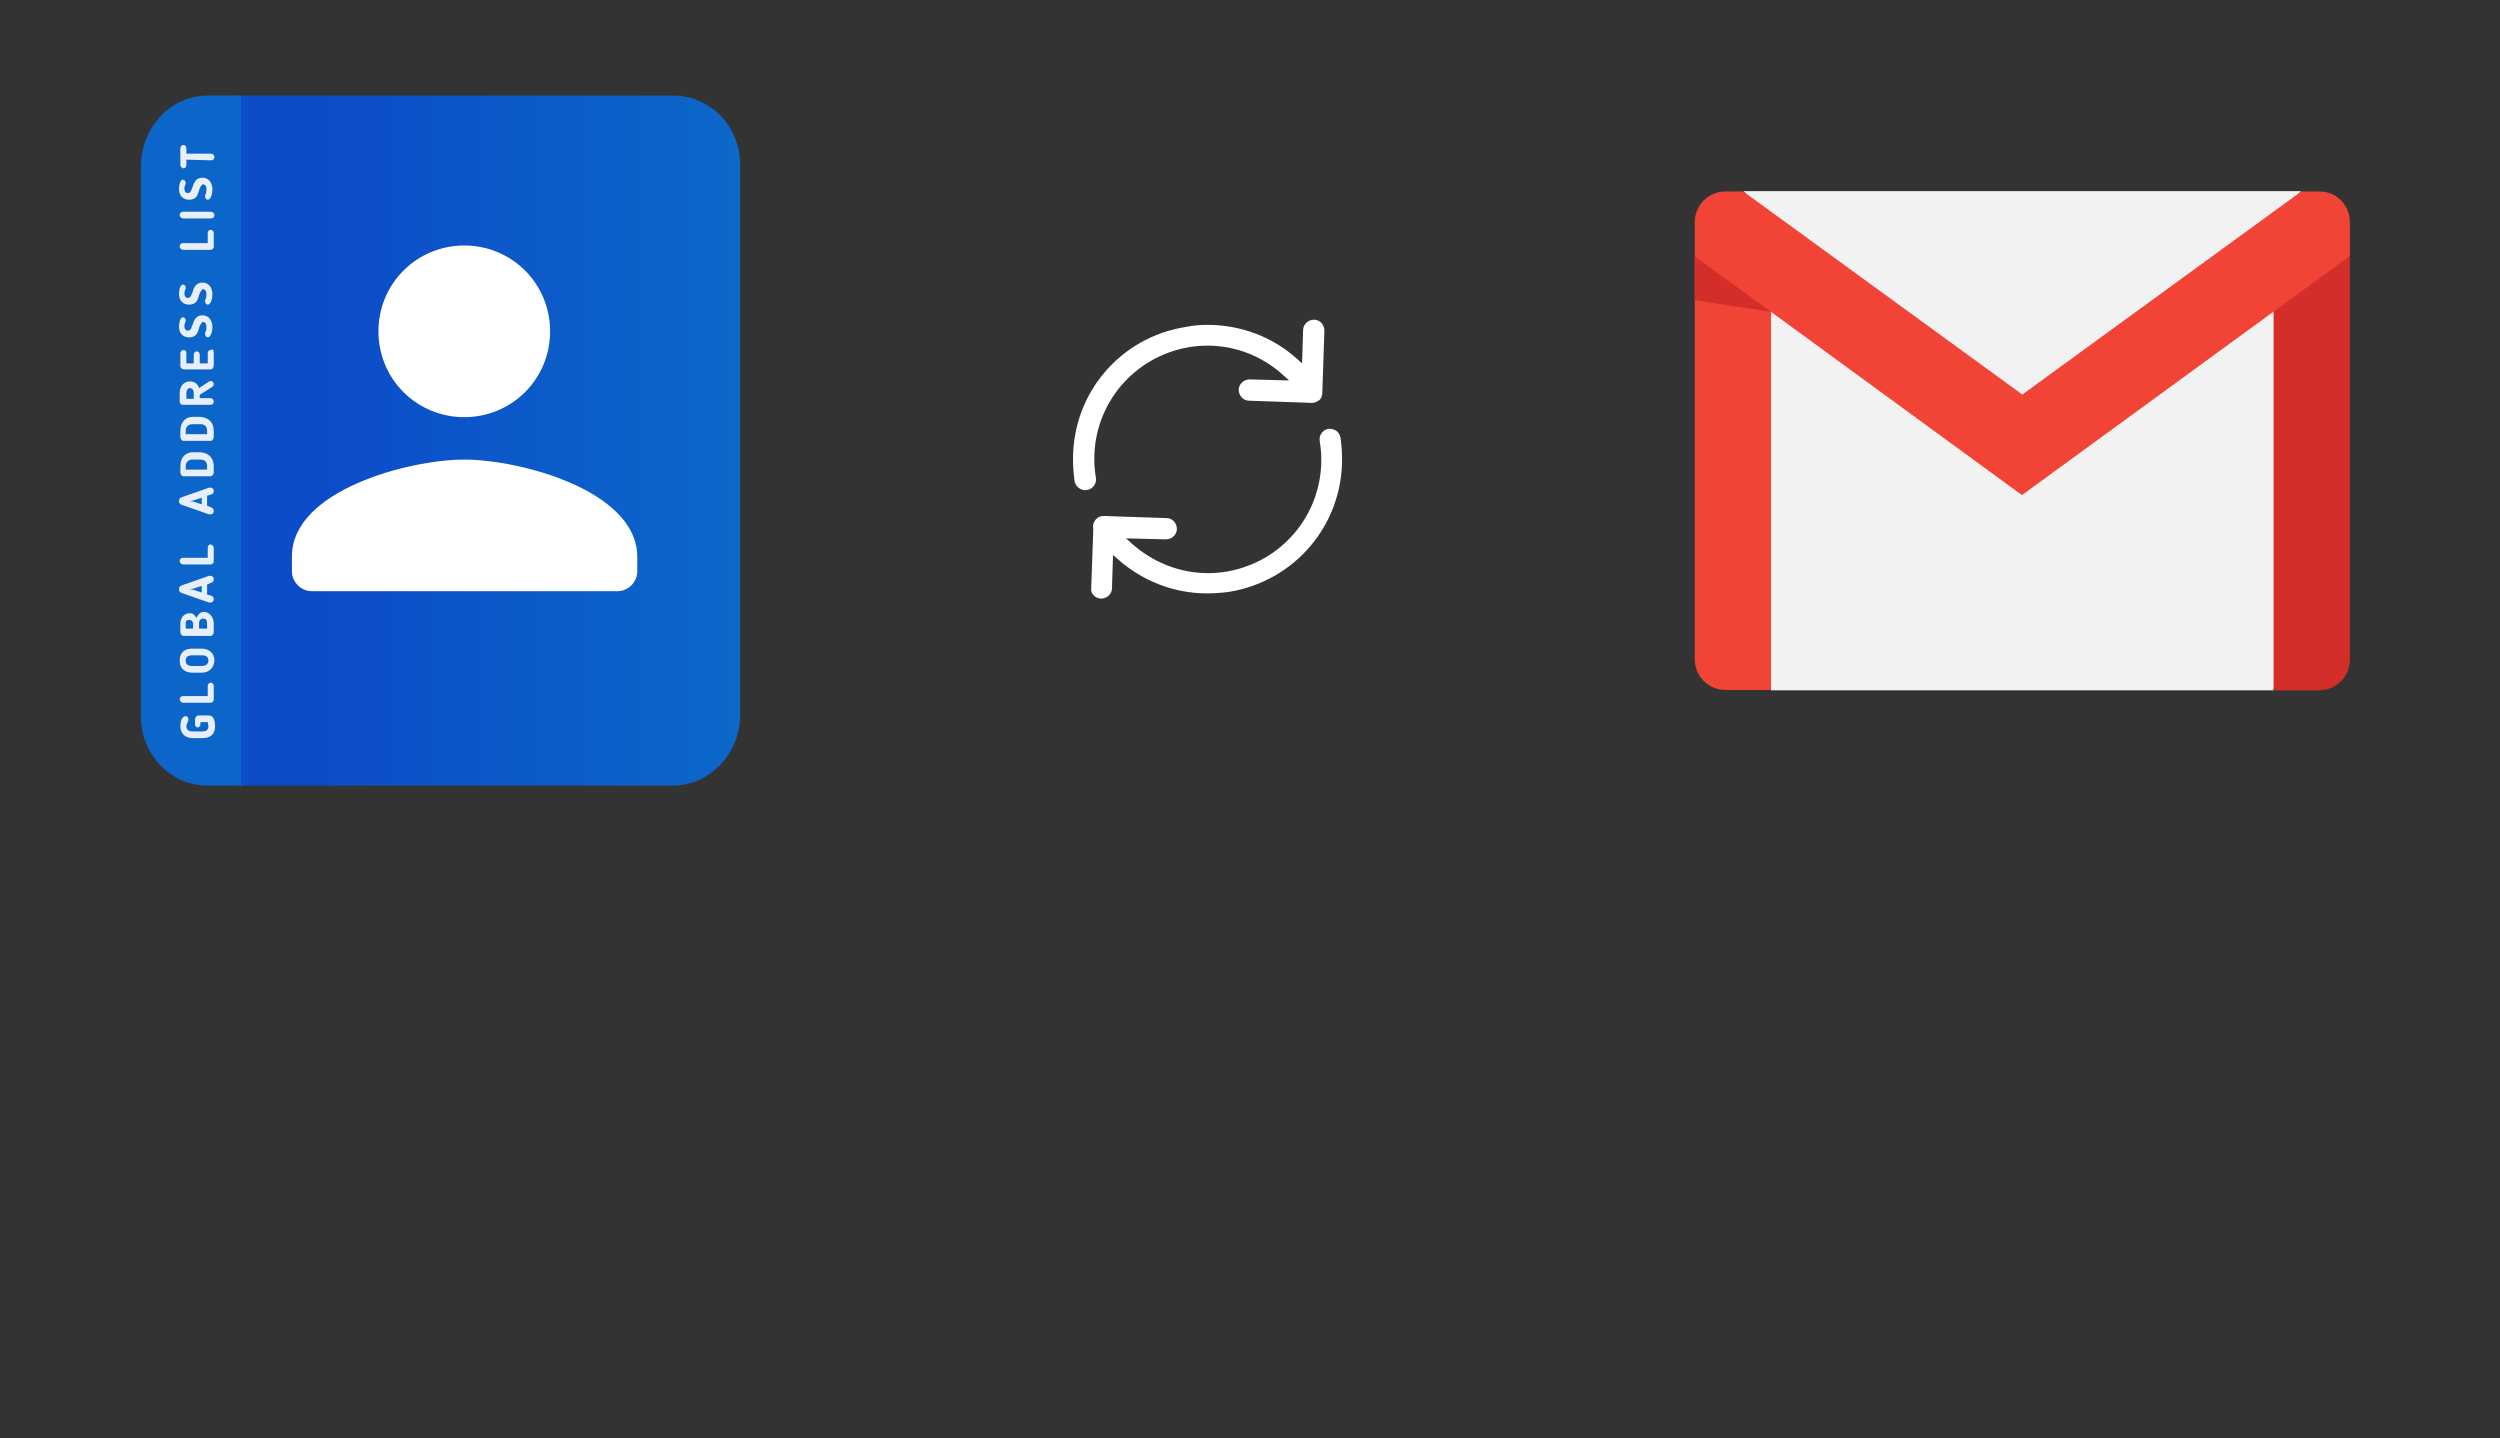 ﻿<?xml version="1.0" encoding="utf-8"?>
<!DOCTYPE svg PUBLIC "-//W3C//DTD SVG 1.1//EN" "http://www.w3.org/Graphics/SVG/1.1/DTD/svg11.dtd">
<svg x="0" y="0" width="471" height="271" xml="http://www.w3.org/XML/1998/namespace" xmlns="http://www.w3.org/2000/svg" xmlns:xlink="http://www.w3.org/1999/xlink" xmlns:xml="http://www.w3.org/XML/1998/namespace" version="1.1">
  <rect width="100%" height="100%" fill="#333333" stroke="none"/>
  <svg x="298" y="0" width="166" height="166" viewBox="0, 0, 249.8, 257.7" xml:space="preserve" id="Layer_1" enable-background="new 0 0 249.8 257.7" xmlns="http://www.w3.org/2000/svg" xmlns:xlink="http://www.w3.org/1999/xlink" xmlns:xml="http://www.w3.org/XML/1998/namespace" version="1.1">
    <g>
      <g>
        <polygon points="210.6,79 198.4,201.9 51.4,201.9 41.6,81.4 124.9,128" style="fill:#F2F2F2;" />
        <polygon points="206.5,55.9 124.9,132.5 43.3,55.9 124.9,55.9" style="fill:#F2F2F2;" />
      </g>
      <path d="M51.4 91.2 L51.4 201.8 L38.1 201.8 C33.1 201.8 29.1 197.8 29.1 192.8 L29.1 75 L43.7 75.4 L51.4 91.2 z" style="fill:#F14336;" />
      <path d="M220.7 75 L220.7 192.9 C220.7 197.9 216.7 201.9 211.7 201.9 L198.4 201.9 L198.4 91.2 L205.8 73.8 L220.7 75 z" style="fill:#D32E2A;" />
      <path d="M220.7 64.9 L220.7 74.9 L198.3 91.2 L124.8 144.8 L51.4 91.2 L29.1 75 L29.1 65 C29.1 60 33.1 56 38.1 56 L43.3 56 L124.9 115.4 L206.5 56 L211.7 56 C216.7 55.9 220.7 59.9 220.7 64.9 z" style="fill:#F14336;" />
      <polygon points="51.4,91.2 29.1,87.8 29.1,75" style="fill:#D32E2A;" />
    </g>
  </svg>
  <svg x="166" y="25" width="123" height="123" viewBox="0, 0, 68, 125.7" xml:space="preserve" id="Layer_1#1" enable-background="new 0 0 68 125.7" xmlns="http://www.w3.org/2000/svg" xmlns:xlink="http://www.w3.org/1999/xlink" xmlns:xml="http://www.w3.org/XML/1998/namespace" version="1.1">
    <style type="text/css">
	.st0{fill:#4885ED;}
	.st1{fill:#E5E5E5;}
	.st2{fill:#FFFFFF;}
	.st3{fill:#594165;}
	.st4{fill:#FBBB00;}
	.st5{fill:#518EF8;}
	.st6{fill:#28B446;}
	.st7{fill:#F14336;}
	.st8{fill:#FFA000;}
	.st9{fill:#FFCA28;}
	.st10{fill:#F7F7F7;}
	.st11{fill-rule:evenodd;clip-rule:evenodd;}
	.st12{fill-rule:evenodd;clip-rule:evenodd;fill:#3FBDCF;}
	.st13{fill-rule:evenodd;clip-rule:evenodd;fill:#FFFFFF;}
	.st14{opacity:0.9;fill:#FFFFFF;}
	.st15{fill:#F7F7F7;stroke:#594165;stroke-width:4;stroke-miterlimit:10;}
	.st16{fill:#E0412F;}
	.st17{fill-rule:evenodd;clip-rule:evenodd;fill:#606161;}
	.st18{fill:none;stroke:#58ABF4;stroke-width:0.25;stroke-miterlimit:10;}
	.st19{fill:#036EB1;}
	.st20{fill:#A4C639;}
	.st21{fill:none;stroke:#E0412F;stroke-miterlimit:10;}
	.st22{fill:#046DB2;}
	.st23{fill-rule:evenodd;clip-rule:evenodd;fill:#528FF5;}
	.st24{fill-rule:evenodd;clip-rule:evenodd;fill:#417BE6;}
	.st25{fill-rule:evenodd;clip-rule:evenodd;fill:#4881E8;}
	.st26{fill-rule:evenodd;clip-rule:evenodd;fill:#FBC013;}
	.st27{fill:#DF871E;}
	.st28{fill:#B6B6B6;}
	.st29{fill:#8C5BA4;}
	.st30{fill:#8DC652;}
	.st31{fill:#497FC1;}
	.st32{fill:#919191;}
	.st33{fill-rule:evenodd;clip-rule:evenodd;fill:#8E8E8E;}
	.st34{fill:#8E8E8E;}
	.st35{fill:#EB3D01;}
	.st36{fill:#F57F20;}
	.st37{fill:#ED7E01;}
	.st38{fill-rule:evenodd;clip-rule:evenodd;fill:#046DB2;}
	.st39{fill:#E0E2E2;}
	.st40{fill:#47D86F;}
	.st41{fill:#4FC9F8;}
	.st42{fill:#FF9327;}
	.st43{fill:#C9C8C4;}
	.st44{fill:#9A9A9A;}
	.st45{fill:#F2F2F2;}
	.st46{fill:#D32E2A;}
	.st47{fill:#A3C53A;}
	.st48{fill:#D6D8D7;}
	.st49{fill:#3A5BBC;}
	.st50{fill:url(#White_sync_43_);}
	.st51{fill:url(#White_sync_44_);}
	.st52{fill:url(#White_sync_45_);}
	.st53{fill:url(#White_sync_46_);}
	.st54{fill:#FFE168;}
	.st55{fill:#006699;}
	.st56{fill:#F4AE01;}
	.st57{fill:#DD191F;}
	.st58{fill:#323232;}
	.st59{fill:#CDCCCA;}
	.st60{fill:#5199F0;}
	.st61{fill:#791BCC;}
	.st62{fill:#C71D2E;}
	.st63{fill:#32DAC4;}
	.st64{fill:#3C5A99;}
	.st65{fill:#FCB714;}
	.st66{fill:#F06415;}
	.st67{fill:#BDCF31;}
	.st68{fill:#00A1E0;}
	.st69{fill:#00A1E3;}
	.st70{fill:#7AAD3E;}
	.st71{fill:#A50034;}
	.st72{fill:#6B6B6B;}
	.st73{fill:#005DAA;}
	.st74{fill:#EB0028;}
	.st75{fill:#888B8D;}
	.st76{fill:#0C4DA2;}
	.st77{fill:#00BFFF;}
	.st78{fill-rule:evenodd;clip-rule:evenodd;fill:#E81123;}
	.st79{fill:#FF6700;}
	.st80{fill:#00BFFE;}
	.st81{fill:#C4C4C4;}
	.st82{fill:url(#White_sync_47_);}
	.st83{fill:url(#White_sync_48_);}
	.st84{fill:url(#White_sync_49_);}
	.st85{fill:url(#White_sync_50_);}
	.st86{fill:#E5E5E5;stroke:#8E8E8E;stroke-width:2;stroke-miterlimit:10;}
	.st87{fill-rule:evenodd;clip-rule:evenodd;fill:#594165;}
	.st88{fill-rule:evenodd;clip-rule:evenodd;fill:#D4D4D4;}
	.st89{fill-rule:evenodd;clip-rule:evenodd;fill:#3669D6;}
	.st90{fill-rule:evenodd;clip-rule:evenodd;fill:#3A81F4;}
	.st91{fill-rule:evenodd;clip-rule:evenodd;fill:#FAFAFA;}
	.st92{fill-rule:evenodd;clip-rule:evenodd;fill:#E0E0E0;}
	.st93{fill:url(#White_sync_59_);}
	.st94{opacity:0.2;fill:#56C7DA;enable-background:new    ;}
	.st95{fill:url(#White_sync_60_);}
	.st96{fill:url(#White_sync_61_);}
	.st97{fill:url(#White_sync_62_);}
	.st98{fill:url(#White_sync_63_);}
	.st99{fill:url(#White_sync_64_);}
	.st100{fill:#FCFCFC;enable-background:new    ;}
	.st101{enable-background:new    ;}
	.st102{fill:#5A5A5A;}
	.st103{fill:#D8D8D8;enable-background:new    ;}
	.st104{fill:#E9574E;}
	.st105{fill:none;stroke:#D8D8D8;stroke-width:0.75;stroke-miterlimit:10;enable-background:new    ;}
	.st106{fill:#E9574E;stroke:#E9574E;stroke-width:0.75;stroke-miterlimit:10;enable-background:new    ;}
	.st107{fill:#E0E0E0;}
	.st108{fill:#537ABD;}
	.st109{fill:#2EB672;}
	.st110{fill:#FED14B;}
	.st111{fill:#28CD7E;}
	.st112{fill:#CECECE;}
	.st113{fill-rule:evenodd;clip-rule:evenodd;fill:#FF9D17;}
	.st114{fill:#FFFFFF;stroke:#FFFFFF;stroke-miterlimit:10;}
	.st115{fill:#249FBD;}
	.st116{fill:#D62C5D;}
	.st117{fill:#FFB62B;}
	.st118{fill:#2F63AD;}
	.st119{fill:#4C368B;}
	.st120{fill:none;stroke:#4885ED;stroke-width:7.8;stroke-miterlimit:10;}
	.st121{fill:none;stroke:#FFFFFF;stroke-width:7.8;stroke-miterlimit:10;}
	.st122{fill:#594165;stroke:#FFFFFF;stroke-width:0.5;stroke-miterlimit:10;}
	.st123{fill-rule:evenodd;clip-rule:evenodd;fill:#2F63AD;}
	.st124{fill:none;stroke:#594165;stroke-width:4;stroke-linecap:round;stroke-miterlimit:10;}
	.st125{fill:none;stroke:#594165;stroke-width:4;stroke-linecap:round;stroke-miterlimit:10;stroke-dasharray:4.843,11.624;}
	.st126{fill:none;stroke:#594165;stroke-width:4;stroke-linecap:round;stroke-miterlimit:10;stroke-dasharray:4.825,11.58;}
	.st127{fill:#D8D8D8;}
	.st128{fill:#EDEDED;}
	.st129{fill:url(#White_sync_65_);}
	.st130{fill:url(#White_sync_66_);}
	.st131{fill:url(#White_sync_67_);}
	.st132{fill:url(#White_sync_68_);}
	.st133{fill:url(#White_sync_69_);}
	.st134{fill:url(#White_sync_70_);}
	.st135{fill:url(#White_sync_71_);}
	.st136{fill:url(#White_sync_72_);}
	.st137{fill:url(#White_sync_73_);}
	.st138{fill:url(#White_sync_74_);}
	.st139{fill:url(#White_sync_75_);}
	.st140{fill:url(#White_sync_76_);}
	.st141{fill:#F6961C;}
	.st142{fill-rule:evenodd;clip-rule:evenodd;fill:#4885ED;}
	.st143{opacity:0.5;}
	.st144{fill-rule:evenodd;clip-rule:evenodd;fill:#FFB62B;}
	.st145{fill:url(#White_sync_77_);}
	.st146{fill:url(#White_sync_78_);}
	.st147{fill:url(#White_sync_79_);}
	.st148{fill:url(#White_sync_80_);}
	.st149{fill:url(#White_sync_81_);}
	.st150{fill:url(#White_sync_82_);}
	.st151{fill:url(#White_sync_83_);}
	.st152{fill:url(#White_sync_84_);}
	.st153{fill:url(#White_sync_85_);}
	.st154{fill:url(#White_sync_86_);}
	.st155{fill:url(#White_sync_87_);}
	.st156{fill:url(#White_sync_88_);}
</style>
    <g>
      <path d="M56.1 50 L56.1 50 L56.5 38.1 C56.5 37.6 56.3 37 55.9 36.6 C55.5 36.2 55 36 54.5 36 C53.4 36 52.4 36.9 52.4 38 L52.2 44.4 L51.4 43.7 C46.6 39.3 40.4 37 34 37 C34 37 34 37 34 37 C32.6 37 31.2 37.1 29.8 37.4 C17.2 39.4 8.1 50.1 8.1 62.8 C8.1 64.2 8.2 65.6 8.4 67.1 C8.6 68.2 9.7 69 10.8 68.8 C11.9 68.6 12.7 67.6 12.5 66.4 C12.3 65.2 12.2 64 12.2 62.8 C12.2 52.1 19.9 43.1 30.4 41.3 C31.6 41.1 32.8 41 34 41 C34 41 34 41 34 41 C39.5 41 44.7 43.1 48.7 46.8 L49.7 47.7 L42.1 47.5 C41 47.5 40 48.4 40 49.5 C40 50 40.2 50.6 40.6 51 C41 51.4 41.5 51.6 42 51.6 L53.5 52 C54.1 52.1 54.7 52 55.2 51.7 C55.8 51.4 56.1 50.8 56.1 50 z" class="st2" style="fill:white;" />
      <path d="M12.1 89.1 C12.5 89.5 13 89.7 13.5 89.7 C14 89.7 14.6 89.5 15 89.1 C15.4 88.7 15.6 88.2 15.6 87.7 L15.8 81.3 L16.6 82 C21.4 86.3 27.5 88.7 33.9 88.7 C35.3 88.7 36.7 88.6 38.2 88.4 C50.8 86.3 59.9 75.6 59.9 62.9 C59.9 61.5 59.8 60.1 59.6 58.7 C59.5 58.2 59.2 57.7 58.8 57.4 C58.4 57.1 57.8 57 57.3 57 C56.2 57.2 55.4 58.2 55.6 59.4 C55.8 60.6 55.9 61.8 55.9 63 C55.9 73.7 48.2 82.7 37.7 84.5 C36.5 84.7 35.3 84.8 34.1 84.8 C34.1 84.8 34.1 84.8 34.1 84.8 C28.6 84.8 23.4 82.7 19.3 79 L18.3 78.1 L26 78.3 C27.1 78.3 28.1 77.4 28.1 76.3 C28.1 75.8 27.9 75.2 27.5 74.8 C27.1 74.4 26.6 74.2 26.1 74.2 L14.1 73.8 L14.1 73.8 C14.1 73.8 14.1 73.8 14.1 73.8 C13.6 73.8 13.2 73.9 12.9 74.1 C12.2 74.6 11.8 75.4 12 76.3 L12 76.4 L11.6 87.8 C11.5 88.1 11.7 88.7 12.1 89.1 z" class="st2" style="fill:white;" />
    </g>
  </svg>
  <svg x="0" y="0" width="166" height="166" viewBox="0, 0, 131.9, 125.7" xml:space="preserve" id="Layer_1#2" enable-background="new 0 0 131.9 125.7" xmlns="http://www.w3.org/2000/svg" xmlns:xlink="http://www.w3.org/1999/xlink" xmlns:xml="http://www.w3.org/XML/1998/namespace" version="1.1">
    <g>
      <g>
        <linearGradient x1="35.319" y1="63.04" x2="110.8" y2="63.04" gradientUnits="userSpaceOnUse" gradientTransform="matrix(1, 0, 0, -1, 0, 125.89)" id="GAL_1_">
          <stop offset="17.93%" stop-color="#0C4CC9" />
          <stop offset="100%" stop-color="#0C68C9" />
        </linearGradient>
        <path d="M100.7 114.5 L35.3 114.5 L35.3 11.2 L100.7 11.2 C106.3 11.2 110.8 15.8 110.8 21.5 L110.8 104.1 C110.7 109.8 106.2 114.5 100.7 114.5 z" style="fill:url(#GAL_1_);" />
        <path d="M31.1 11.2 L36.1 11.2 L36.1 114.5 L31.1 114.5 C25.6 114.5 21.1 109.9 21.1 104.2 L21.1 21.6 C21.2 15.9 25.6 11.2 31.1 11.2 z" style="fill:#0C66C9;" />
      </g>
      <path d="M60.4 37.4 C65.4 32.4 73.6 32.4 78.6 37.4 C83.6 42.4 83.6 50.6 78.6 55.6 C73.6 60.6 65.4 60.6 60.4 55.6 C55.4 50.6 55.4 42.4 60.4 37.4 z M69.5 65.7 C61.2 65.7 43.7 70.3 43.7 80.2 L43.7 82.4 C43.7 84.1 45.1 85.4 46.7 85.4 L92.4 85.4 C94.1 85.4 95.4 84 95.4 82.4 L95.4 80.2 C95.3 70.3 77.8 65.7 69.5 65.7 z" style="fill:white;" />
      <g opacity="0.9">
        <path d="M30.2 106.4 C30.8 106.4 31.2 106.2 31.2 105.6 C31.2 105.4 31.1 105.2 31.1 105 L30 105 L30 105.4 C30 105.6 29.8 105.8 29.6 105.8 C29.4 105.8 29.2 105.6 29.2 105.4 L29.2 104.6 C29.2 104.3 29.4 104 29.7 104 L31.3 104 C32 104 32.2 104.9 32.2 105.6 C32.2 106.8 31.5 107.4 30.3 107.4 L28.9 107.4 C27.8 107.4 27 106.8 27 105.6 C27 104.8 27.3 104.1 27.8 104.1 C28 104.1 28.2 104.3 28.2 104.6 C28.2 104.8 28.2 104.8 28.1 104.9 L28.1 105 C28 105.2 27.9 105.4 27.9 105.6 C27.9 106.2 28.3 106.4 28.9 106.4 L30.2 106.4 z" style="fill:white;" />
        <path d="M32 99.6 L32 101.6 C32 101.9 31.8 102.1 31.5 102.1 L27.4 102.1 C27.2 102.1 26.9 101.9 26.9 101.6 C26.9 101.3 27.1 101.1 27.4 101.1 L31.1 101.1 L31.1 99.6 C31.1 99.3 31.3 99.1 31.5 99.1 C31.8 99.1 32 99.3 32 99.6 z" style="fill:white;" />
        <path d="M30.2 97.6 L28.8 97.6 C27.8 97.6 26.9 97.1 26.9 95.8 C26.9 94.5 27.7 94 28.8 94 L30.2 94 C31.2 94 32.1 94.6 32.1 95.8 C32 97 31.2 97.6 30.2 97.6 z M28.8 96.6 L30.2 96.6 C30.8 96.6 31.2 96.3 31.2 95.8 C31.2 95.2 30.8 95 30.2 95 L28.8 95 C28.2 95 27.8 95.2 27.8 95.8 C27.8 96.4 28.2 96.6 28.8 96.6 z" style="fill:white;" />
        <path d="M32 91.5 C32 91.8 31.8 92.1 31.5 92.1 L27.5 92.1 C27.2 92.1 27 91.8 27 91.5 L27 90.3 C27 89.2 27.7 88.7 28.4 88.7 C28.9 88.7 29.2 89 29.4 89.4 C29.6 89 29.9 88.5 30.5 88.5 C31.3 88.5 32 89.2 32 90.3 L32 91.5 z M28.9 90.2 C28.9 90 28.7 89.7 28.3 89.7 C28 89.7 27.8 89.8 27.8 90.2 L27.8 91 L28.9 91 L28.9 90.2 z M29.8 91 L31 91 L31 90.2 C31 89.7 30.8 89.5 30.4 89.5 C30 89.5 29.8 89.8 29.8 90.2 L29.8 91 z" style="fill:white;" />
        <path d="M31.7 86.1 C31.9 86.2 32 86.4 32 86.6 C32 86.9 31.8 87.1 31.5 87.1 C31.5 87.1 31.4 87.1 31.3 87.1 L27.3 85.7 C27 85.6 26.8 85.5 26.8 85.1 C26.8 84.7 27 84.6 27.3 84.5 L31.3 83.1 C31.3 83.1 31.4 83.1 31.5 83.1 C31.8 83.1 32 83.3 32 83.6 C32 83.8 31.9 84 31.7 84.1 L31 84.4 L31 85.9 L31.7 86.1 z M29 85 C28.8 85.1 28.5 85.1 28.3 85.1 C28.5 85.1 28.8 85.2 29 85.2 L30.2 85.6 L30.2 84.6 L29 85 z" style="fill:white;" />
        <path d="M32 78.9 L32 80.9 C32 81.2 31.8 81.4 31.5 81.4 L27.4 81.4 C27.2 81.4 26.9 81.2 26.9 80.9 C26.9 80.6 27.1 80.4 27.4 80.4 L31.1 80.4 L31.1 78.9 C31.1 78.6 31.3 78.4 31.5 78.4 C31.8 78.4 32 78.7 32 78.9 z" style="fill:white;" />
        <path d="M31.7 72.9 C31.9 73 32 73.2 32 73.4 C32 73.7 31.8 73.9 31.5 73.9 C31.5 73.9 31.4 73.9 31.3 73.9 L27.3 72.5 C27 72.4 26.8 72.3 26.8 71.9 C26.8 71.5 27 71.4 27.3 71.3 L31.3 69.9 C31.3 69.9 31.4 69.9 31.5 69.9 C31.8 69.9 32 70.1 32 70.4 C32 70.6 31.9 70.8 31.7 70.9 L31 71.1 L31 72.6 L31.7 72.9 z M29 71.8 C28.8 71.9 28.5 71.9 28.3 71.9 C28.5 71.9 28.8 72 29 72 L30.2 72.4 L30.2 71.4 L29 71.8 z" style="fill:white;" />
        <path d="M32 66.8 L32 67.6 C32 67.9 31.8 68.2 31.5 68.2 L27.5 68.2 C27.2 68.2 27 67.9 27 67.6 L27 66.8 C27 65.2 27.9 64.6 28.9 64.6 L30 64.6 C31 64.7 32 65.2 32 66.8 z M28.8 65.7 C28.3 65.7 27.8 66 27.8 66.7 L27.8 67.2 L31 67.2 L31 66.7 C31 65.9 30.5 65.7 30 65.7 L28.8 65.7 z" style="fill:white;" />
        <path d="M32 61.5 L32 62.3 C32 62.6 31.8 62.9 31.5 62.9 L27.5 62.9 C27.2 62.9 27 62.6 27 62.3 L27 61.5 C27 59.9 27.9 59.3 28.9 59.3 L30 59.3 C31 59.4 32 59.9 32 61.5 z M28.8 60.4 C28.3 60.4 27.8 60.7 27.8 61.4 L27.8 61.9 L31 61.9 L31 61.4 C31 60.6 30.5 60.4 30 60.4 L28.8 60.4 z" style="fill:white;" />
        <path d="M29.8 55 L31.3 54 C31.7 53.8 32 54.1 32 54.4 C32 54.6 31.9 54.7 31.8 54.8 L29.9 56 L29.9 56.5 L31.5 56.5 C31.7 56.5 32 56.7 32 57 C32 57.3 31.8 57.5 31.5 57.5 L27.4 57.5 C27.1 57.5 26.9 57.3 26.9 57 L26.9 55.8 C26.9 54.5 27.7 54 28.4 54 C29.2 54 29.6 54.4 29.8 55 z M27.9 55.8 L27.9 56.6 L29 56.6 L29 55.8 C29 55.3 28.8 55 28.4 55 C28.2 55 27.9 55.2 27.9 55.8 z" style="fill:white;" />
        <path d="M32 49.6 L32 51.5 C32 51.8 31.9 52.2 31.5 52.2 L27.5 52.2 C27.3 52.2 27 52 27 51.7 L27 49.8 C27 49.5 27.2 49.3 27.5 49.3 C27.8 49.3 27.9 49.5 27.9 49.8 L27.9 51.3 L29 51.3 L29 50 C29 49.8 29.2 49.5 29.4 49.5 C29.7 49.5 29.9 49.7 29.9 50 L29.9 51.3 L31.1 51.3 L31.1 49.8 C31.1 49.5 31.3 49.3 31.5 49.3 C31.8 49.1 32 49.3 32 49.6 z" style="fill:white;" />
        <path d="M30 45.5 C29.9 45.6 29.9 45.8 29.8 46 C29.6 46.7 29.4 47.4 28.3 47.4 C27.4 47.4 26.8 46.8 26.8 45.8 C26.8 45.4 26.9 44.4 27.4 44.4 C27.6 44.4 27.8 44.6 27.8 44.9 C27.8 45 27.8 45.1 27.7 45.2 C27.7 45.3 27.6 45.5 27.6 45.7 C27.6 46 27.7 46.4 28.1 46.4 C28.4 46.4 28.5 46.2 28.6 46.1 C28.7 45.9 28.7 45.7 28.8 45.6 C29 44.9 29.3 44.1 30.3 44.1 C31.3 44.1 31.8 44.9 31.8 45.9 C31.8 46.4 31.6 47.4 31.1 47.4 C30.9 47.4 30.7 47.2 30.7 46.9 C30.7 46.8 30.7 46.7 30.8 46.5 C30.9 46.3 30.9 46.1 30.9 45.8 C30.9 45.3 30.7 45.1 30.3 45.1 C30.2 45.2 30.1 45.4 30 45.5 z" style="fill:white;" />
        <path d="M30 40.6 C29.9 40.7 29.9 40.9 29.8 41.1 C29.6 41.8 29.4 42.5 28.3 42.5 C27.4 42.5 26.8 41.9 26.8 40.9 C26.8 40.5 26.9 39.5 27.4 39.5 C27.6 39.5 27.8 39.7 27.8 40 C27.8 40.1 27.8 40.2 27.7 40.3 C27.7 40.4 27.6 40.6 27.6 40.8 C27.6 41.1 27.7 41.5 28.1 41.5 C28.4 41.5 28.5 41.3 28.6 41.2 C28.7 41 28.7 40.8 28.8 40.7 C29 40 29.3 39.2 30.3 39.2 C31.3 39.2 31.8 40 31.8 41 C31.8 41.5 31.6 42.5 31.1 42.5 C30.9 42.5 30.7 42.3 30.7 42 C30.7 41.9 30.7 41.8 30.8 41.6 C30.9 41.4 30.9 41.2 30.9 40.9 C30.9 40.4 30.7 40.2 30.3 40.2 C30.2 40.4 30.1 40.5 30 40.6 z" style="fill:white;" />
        <path d="M32 31.8 L32 33.8 C32 34.1 31.8 34.3 31.5 34.3 L27.4 34.3 C27.2 34.3 26.9 34.1 26.9 33.8 C26.9 33.5 27.1 33.3 27.4 33.3 L31.1 33.3 L31.1 31.8 C31.1 31.5 31.3 31.3 31.5 31.3 C31.8 31.3 32 31.5 32 31.8 z" style="fill:white;" />
        <path d="M27.4 29.6 C27.2 29.6 26.9 29.4 26.9 29.1 C26.9 28.8 27.1 28.6 27.4 28.6 L31.6 28.6 C31.8 28.6 32.1 28.8 32.1 29.1 C32.1 29.4 31.9 29.6 31.6 29.6 L27.4 29.6 z" style="fill:white;" />
        <path d="M30 24.9 C29.9 25 29.9 25.2 29.8 25.4 C29.6 26.1 29.4 26.8 28.3 26.8 C27.4 26.8 26.8 26.2 26.8 25.2 C26.8 24.8 26.9 23.8 27.4 23.8 C27.6 23.8 27.8 24 27.8 24.3 C27.8 24.4 27.8 24.5 27.7 24.6 C27.7 24.7 27.6 24.9 27.6 25.1 C27.6 25.4 27.7 25.8 28.1 25.8 C28.4 25.8 28.5 25.6 28.6 25.5 C28.7 25.3 28.7 25.1 28.8 25 C29 24.3 29.3 23.5 30.3 23.5 C31.3 23.5 31.8 24.3 31.8 25.3 C31.8 25.8 31.6 26.8 31.1 26.8 C30.9 26.8 30.7 26.6 30.7 26.3 C30.7 26.2 30.7 26.1 30.8 25.9 C30.9 25.7 30.9 25.5 30.9 25.2 C30.9 24.7 30.7 24.5 30.3 24.5 C30.2 24.6 30.1 24.7 30 24.9 z" style="fill:white;" />
        <path d="M27.9 20.8 L27.9 21.6 C27.9 21.9 27.7 22.1 27.5 22.1 C27.3 22.1 27 21.9 27 21.6 L27 19.1 C27 18.8 27.2 18.6 27.5 18.6 C27.7 18.6 27.9 18.8 27.9 19.1 L27.9 19.9 L31.6 19.9 C31.8 19.9 32.1 20.1 32.1 20.4 C32.1 20.7 31.9 20.9 31.6 20.9 L27.9 20.8 L27.9 20.8 z" style="fill:white;" />
      </g>
    </g>
  </svg>
</svg>